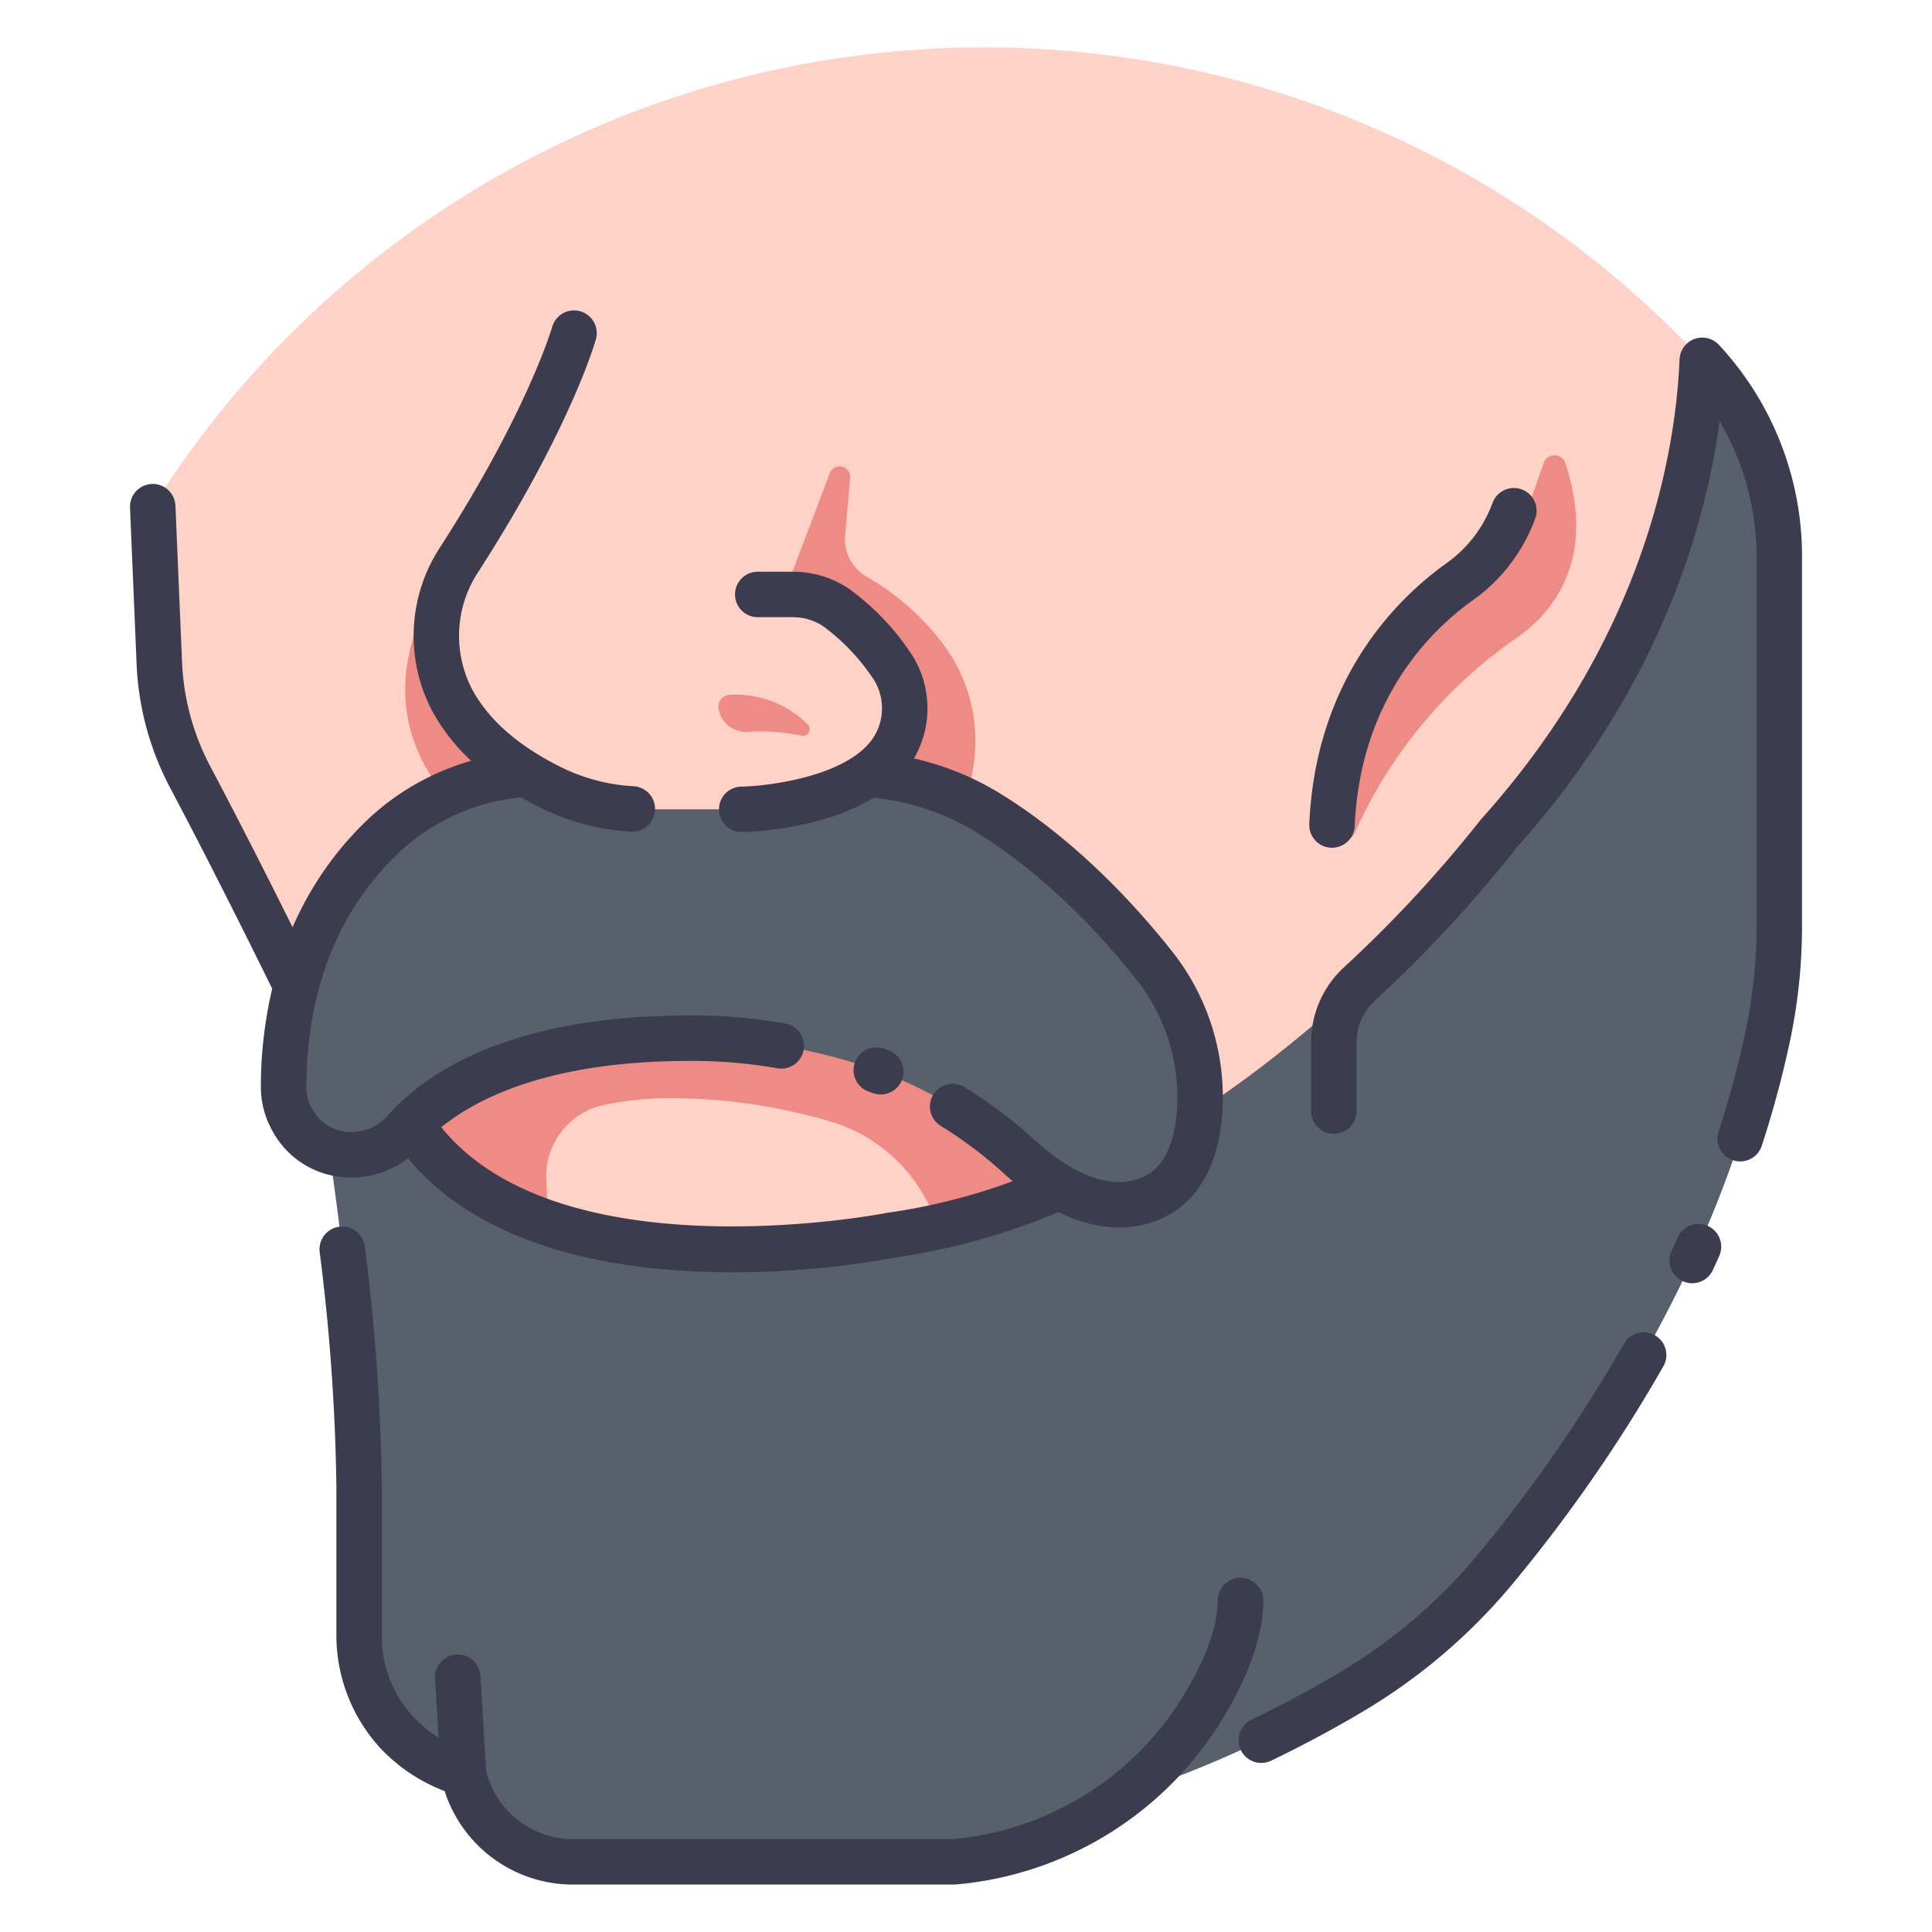 <svg xmlns="http://www.w3.org/2000/svg" id="icons" height="512" viewBox="0 0 340 340" width="512"><path d="m173.134 8.347a172.59 172.59 0 0 0 -146.255 80.82l1.157 27.574a46.8 46.8 0 0 0 5.406 19.959c4.24 8 11.128 21.323 20.367 40.263l20.009 42.469 99.316 16.744 120.385-91.876 13.1-72.84a172.371 172.371 0 0 0 -133.485-63.113z" fill="#ffd2c8"></path><path d="m165.583 112.843a44.084 44.084 0 0 0 -12.868-11.227 7.688 7.688 0 0 1 -3.988-7.436l.892-10.24a1.859 1.859 0 0 0 -3.612-.617l-7.555 19.964a1.029 1.029 0 0 0 1.109 1.323 9.018 9.018 0 0 1 4.6.6c5.685 2.661 10.25 8.315 12.592 11.665a13.134 13.134 0 0 1 2.4 6.589c1.27 18.484-28.6 18.969-28.6 18.969l37.252 3.579c7.295-15.361 2.837-26.694-2.222-33.169z" fill="#ed8b84"></path><path d="m190.747 176.836-84.068-8.073-45 24.914 12.136 25.759 23.029 3.882-.718-15.707a12.845 12.845 0 0 1 10.142-13.157 56.148 56.148 0 0 1 11.718-1.194 99.264 99.264 0 0 1 28.316 4.152l.136.041a28.166 28.166 0 0 1 19.7 23.778 100.756 100.756 0 0 1 .61 11.587h10.789l26.363-20.118z" fill="#ed8b84"></path><path d="m76.024 104.561c-5.4 9.793-9.416 25.554 7.079 40.444l29.01-2.6c-13.021-7.557-24.4-17.144-27.921-36.5a4.381 4.381 0 0 0 -8.168-1.344z" fill="#ed8b84"></path><path d="m313.121 162.8v-82.907a173.59 173.59 0 0 0 -13.554-16.481c-.729 17.306-6.433 50.513-35.858 83.335 0 0-46.963 62.479-106.992 70.647 0 0-61.255 12.251-83.307-17.968l-19.6-22.46s9.39 50.634 9.39 84.534v25.955a25.505 25.505 0 0 0 6.7 17.5 26.824 26.824 0 0 0 11.681 7.183 15.243 15.243 0 0 0 .517 1.965 19.823 19.823 0 0 0 18.913 13.553h66.736s20.418-1.226 33.077-12.66a199.289 199.289 0 0 0 37.062-17.271 98.439 98.439 0 0 0 25.854-22.294c15.092-18.435 38.582-51.577 47.391-93.218a93.8 93.8 0 0 0 1.99-19.413z" fill="#58606b"></path><path d="m275.46 81.478a2.007 2.007 0 0 0 -3.788-.026c-2.574 7.217-4.513 15.007-13.338 23-8.089 7.324-20 19.262-24.278 40.718a2.306 2.306 0 0 0 4.349 1.445 82.445 82.445 0 0 1 28.013-34.024 29.854 29.854 0 0 0 4.06-3.284c6.976-7.016 8.716-16.496 4.982-27.829z" fill="#ed8b84"></path><path d="m118.882 136.134h-23.414a40.686 40.686 0 0 0 -28.224 11.206c-8.626 8.289-17.225 22.027-17.339 43.892a11.483 11.483 0 0 0 1.011 4.807c.185.41.4.843.657 1.29 4.082 7.174 14.088 7.865 19.579 1.7 5.82-6.531 19.645-16.327 50.218-16.327a99.257 99.257 0 0 1 33.626 5.9 73.766 73.766 0 0 1 24.49 15.062c5.258 4.794 14.429 11.086 23.3 7.12 5.628-2.518 7.739-8.493 8.286-14.606a37.576 37.576 0 0 0 -8.254-26.666c-6.166-7.739-16.276-18.731-29.08-26.572a47.108 47.108 0 0 0 -24.62-6.812z" fill="#58606b"></path><path d="m101.054 58.518s-4.191 15.036-20.254 39.982a24.433 24.433 0 0 0 -1.325 24.529c2.809 5.329 8.055 10.9 17.489 15.574a37.266 37.266 0 0 0 16.552 3.827h17.046s29.87-.485 28.6-18.969a13.229 13.229 0 0 0 -2.447-6.653 40.278 40.278 0 0 0 -9.536-9.866 13.656 13.656 0 0 0 -7.718-2.329h-6.111s-.938-30.323-32.296-46.095z" fill="#ffd2c8"></path><path d="m142.177 127.521a17.98 17.98 0 0 0 -13.735-5.249 2.1 2.1 0 0 0 -1.994 2.45 4.905 4.905 0 0 0 5.114 4.072 36.27 36.27 0 0 1 9.538.666 1.159 1.159 0 0 0 1.077-1.939z" fill="#ed8b84"></path><g fill="#3c3c4f"><path d="m29.908 138.576c3.721 7.024 9.835 18.824 17.992 35.412a75.792 75.792 0 0 0 -1.991 17.223 15.568 15.568 0 0 0 1.368 6.48c.25.551.527 1.095.824 1.616a15.534 15.534 0 0 0 12.016 7.825 16.411 16.411 0 0 0 11.68-3.289c13.578 16.33 37.814 20.055 57.073 20.055a159.824 159.824 0 0 0 28.51-2.557 117.945 117.945 0 0 0 28.92-8.041 23.964 23.964 0 0 0 10.634 2.728 18.169 18.169 0 0 0 7.483-1.59c4.294-1.921 9.625-6.585 10.637-17.9a41.362 41.362 0 0 0 -9.109-29.515c-6.419-8.057-16.856-19.368-30.12-27.491a50.246 50.246 0 0 0 -14.989-6.057 17.415 17.415 0 0 0 2.315-10.287 17.239 17.239 0 0 0 -3.163-8.677 43.992 43.992 0 0 0 -10.552-10.869 17.58 17.58 0 0 0 -9.977-3.028h-6.109a4 4 0 0 0 0 8h6.106a9.617 9.617 0 0 1 5.461 1.631 36.794 36.794 0 0 1 8.519 8.861 9.245 9.245 0 0 1 1.73 4.631 9.369 9.369 0 0 1 -2.47 7.342c-5.308 5.792-17.824 7.271-22.2 7.353a4 4 0 0 0 .063 8h.067c.656-.011 13.784-.3 23.143-6.04a42.827 42.827 0 0 1 17.879 5.964c12.271 7.515 22.022 18.1 28.041 25.653a33.411 33.411 0 0 1 7.4 23.817c-.536 5.983-2.534 9.789-5.937 11.311-6.961 3.113-14.87-2.689-18.966-6.424a82.852 82.852 0 0 0 -12.386-9.361 4 4 0 1 0 -4.188 6.815 74.953 74.953 0 0 1 11.184 8.457c.473.432.947.846 1.422 1.248a106.72 106.72 0 0 1 -22.035 5.557c-.082.011-.164.025-.244.041-.578.116-57.152 11.026-78.286-15.095 6.625-5.359 19.556-11.671 43.722-11.671h.14a86.121 86.121 0 0 1 15.32 1.3 4 4 0 0 0 1.319-7.891 93.488 93.488 0 0 0 -16.842-1.408c-30.921.013-45.965 9.612-53.141 17.666a8.494 8.494 0 0 1 -7.212 2.8 7.624 7.624 0 0 1 -5.905-3.826c-.19-.333-.352-.657-.491-.964a7.527 7.527 0 0 1 -.653-3.133c.089-17.037 5.509-30.842 16.11-41.029a36.536 36.536 0 0 1 21.693-9.9q1.669.964 3.474 1.863a40.877 40.877 0 0 0 15.863 4.172c.08 0 .158.006.237.006a4 4 0 0 0 .228-7.993 32.9 32.9 0 0 1 -12.775-3.353q-2.092-1.038-3.952-2.168c-.065-.041-.129-.084-.2-.121-5.38-3.3-9.267-7.181-11.578-11.566a20.394 20.394 0 0 1 1.149-20.5c16.21-25.168 20.571-40.44 20.749-41.077a4 4 0 0 0 -7.7-2.155c-.041.147-4.3 14.885-19.77 38.9a28.4 28.4 0 0 0 -1.5 28.56 34.173 34.173 0 0 0 6.982 9 44.174 44.174 0 0 0 -18.442 10.559 58.183 58.183 0 0 0 -12.988 18.736c-6.418-12.91-11.329-22.363-14.508-28.361a43.076 43.076 0 0 1 -4.943-18.257l-1.163-27.564a4 4 0 1 0 -7.993.335l1.157 27.573a51.113 51.113 0 0 0 5.868 21.668z"></path><path d="m153.632 192.369a4 4 0 1 0 2.727-7.521l-.849-.3a4 4 0 0 0 -2.656 7.546z"></path><path d="m262.661 88.5a22.425 22.425 0 0 1 -8.061 10.583c-8.546 6.085-23.052 20.144-24.188 45.932a4 4 0 0 0 3.78 4.17h.04a4 4 0 0 0 4.173-3.82c.986-22.394 13.477-34.528 20.836-39.768a30.392 30.392 0 0 0 10.929-14.336 4 4 0 0 0 -7.509-2.76z"></path><path d="m64.2 219.377a4 4 0 0 0 -7.945.946 361.2 361.2 0 0 1 2.945 41.177v25.955a29.365 29.365 0 0 0 7.78 20.235 30.341 30.341 0 0 0 11.267 7.51c.014.045.028.09.043.136a23.73 23.73 0 0 0 22.718 16.317h66.735c.077 0 .163 0 .24-.008 0 0 .7-.04 1.93-.178a61.151 61.151 0 0 0 45.251-28.994c4.742-7.851 7.147-14.853 7.147-20.812a4 4 0 0 0 -8 0c0 4.417-2.073 10.183-6 16.676a53.107 53.107 0 0 1 -39.293 25.18c-.722.08-1.213.12-1.417.136h-66.6a15.752 15.752 0 0 1 -15.101-10.787c-.2-.6-.3-1.038-.346-1.248l-1.009-16.651a4 4 0 1 0 -7.985.484l.625 10.323a20.85 20.85 0 0 1 -9.985-18.322v-25.952a369.208 369.208 0 0 0 -3-42.123z"></path><path d="m220.351 302.589a4 4 0 1 0 3.477 7.2c1.689-.815 3.387-1.662 5.05-2.518 3.775-1.944 7.5-4 11.057-6.12a102.091 102.091 0 0 0 26.885-23.181 269.171 269.171 0 0 0 25.952-37.606 4 4 0 0 0 -6.959-3.943 261.353 261.353 0 0 1 -25.183 36.482 94.135 94.135 0 0 1 -24.783 21.371c-3.423 2.035-7 4.015-10.633 5.885-1.601.829-3.237 1.641-4.863 2.43z"></path><path d="m297.8 225.826a4 4 0 0 0 3.635-2.326q.567-1.231 1.124-2.479a4 4 0 0 0 -7.308-3.256q-.535 1.2-1.082 2.386a4 4 0 0 0 3.631 5.675z"></path><path d="m260.512 144.342a224.414 224.414 0 0 1 -24.093 25.98 17.865 17.865 0 0 0 -5.684 13.047v12.163a4 4 0 1 0 8 0v-12.163a9.841 9.841 0 0 1 3.13-7.187 230.068 230.068 0 0 0 24.933-26.89c25.019-27.961 33.293-56.3 35.827-75.173a47.153 47.153 0 0 1 6.5 24.053v64.628a89.913 89.913 0 0 1 -1.908 18.579 172.9 172.9 0 0 1 -4.778 17.769 4 4 0 1 0 7.606 2.481 181.316 181.316 0 0 0 5-18.594 98 98 0 0 0 2.08-20.235v-64.628a54.6 54.6 0 0 0 -14.473-37.32l-.158-.171a4 4 0 0 0 -6.92 2.562c-.692 16.449-6.139 48.822-34.839 80.833-.081.085-.154.175-.223.266z"></path></g></svg>